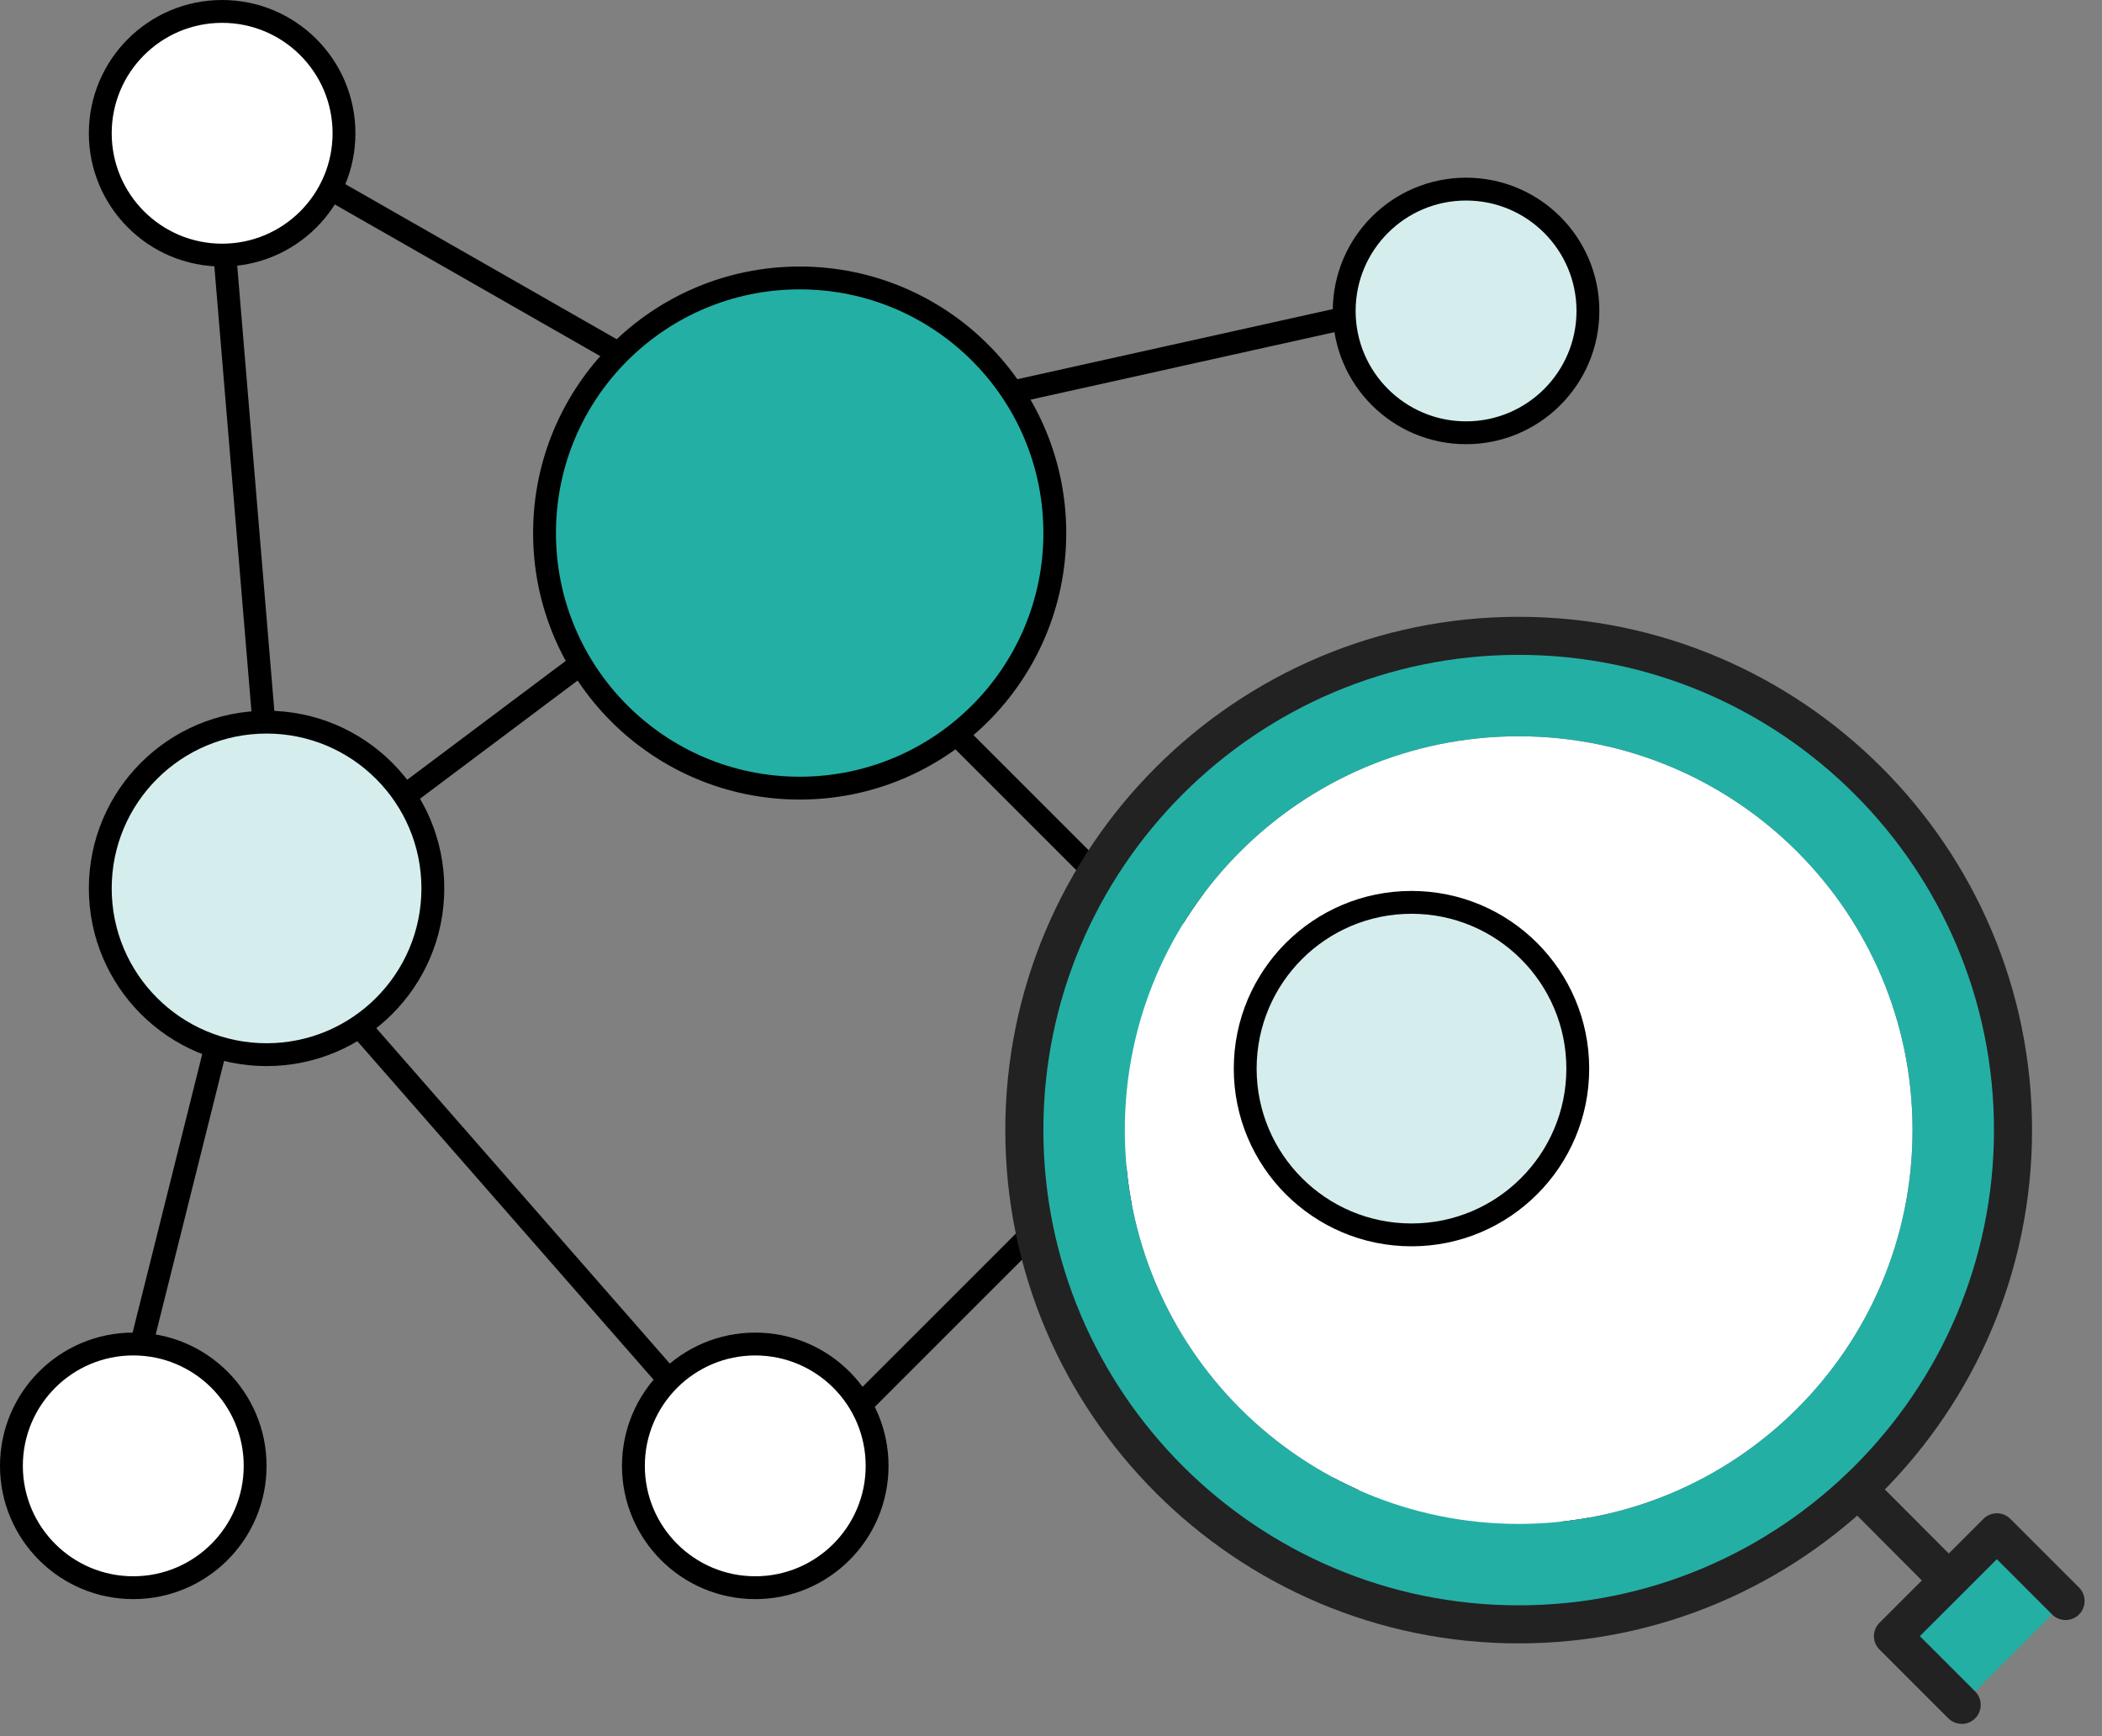 <svg width="92" height="76" viewBox="0 0 92 76" fill="none" xmlns="http://www.w3.org/2000/svg">
<rect x="0" y="0" width="92" height="76" fill="#808080" stroke="none"/>
<path d="M60.278 13.611L42.778 17.5M40.833 31.111L50.556 40.833M58.333 52.5L62.222 60.278M36.944 62.222L48.611 50.556M5.833 60.278L9.722 44.722M15.556 44.722L29.167 60.278M9.722 9.722L11.667 33.056M17.5 35L25.278 29.167M13.611 7.778L27.222 15.556" stroke="black" stroke-linecap="round"/>
<path d="M11.167 64.167C11.167 67.112 8.779 69.5 5.833 69.5C2.888 69.5 0.5 67.112 0.5 64.167C0.5 61.221 2.888 58.833 5.833 58.833C8.779 58.833 11.167 61.221 11.167 64.167Z" fill="white" stroke="black"/>
<circle cx="33.056" cy="64.167" r="5.333" fill="white" stroke="black"/>
<circle cx="64.167" cy="64.167" r="5.333" fill="white" stroke="black"/>
<path d="M15.056 5.833C15.056 8.779 12.668 11.167 9.722 11.167C6.777 11.167 4.389 8.779 4.389 5.833C4.389 2.888 6.777 0.5 9.722 0.5C12.668 0.5 15.056 2.888 15.056 5.833Z" fill="white" stroke="black"/>
<path d="M69.5 13.611C69.5 16.557 67.112 18.944 64.167 18.944C61.221 18.944 58.833 16.557 58.833 13.611C58.833 10.666 61.221 8.278 64.167 8.278C67.112 8.278 69.5 10.666 69.5 13.611Z" fill="#D5EEED" stroke="black"/>
<path d="M18.945 38.889C18.945 42.908 15.686 46.167 11.667 46.167C7.647 46.167 4.389 42.908 4.389 38.889C4.389 34.87 7.647 31.611 11.667 31.611C15.686 31.611 18.945 34.87 18.945 38.889Z" fill="#D5EEED" stroke="black"/>
<path d="M61.722 46.667C61.722 50.686 58.464 53.944 54.444 53.944C50.425 53.944 47.167 50.686 47.167 46.667C47.167 42.647 50.425 39.389 54.444 39.389C58.464 39.389 61.722 42.647 61.722 46.667Z" fill="#D5EEED" stroke="black"/>
<path d="M46.167 23.333C46.167 29.5 41.167 34.5 35 34.5C28.833 34.5 23.833 29.5 23.833 23.333C23.833 17.166 28.833 12.167 35 12.167C41.167 12.167 46.167 17.166 46.167 23.333Z" fill="#24AFA5" stroke="black"/>
<path d="M66.469 66.708C56.948 66.708 49.23 58.99 49.23 49.469C49.23 39.948 56.948 32.23 66.469 32.23C75.99 32.23 83.708 39.948 83.708 49.469C83.708 58.99 75.99 66.708 66.469 66.708Z" fill="white"/>
<path d="M66.469 27.833C78.419 27.833 88.105 37.518 88.105 49.469C88.105 61.419 78.419 71.105 66.469 71.105C54.518 71.105 44.833 61.419 44.833 49.469C44.833 37.518 54.518 27.833 66.469 27.833ZM66.469 66.708C75.988 66.708 83.708 58.992 83.708 49.469C83.708 39.946 75.992 32.23 66.469 32.23C56.946 32.23 49.23 39.946 49.23 49.469C49.23 58.992 56.946 66.708 66.469 66.708Z" fill="#24AFA5"/>
<path d="M87.398 67.077L90.404 70.083L85.855 74.632L82.849 71.626L87.398 67.077Z" fill="#24AFA5"/>
<path d="M66.469 71.938C78.857 71.938 88.938 61.857 88.938 49.469C88.938 37.081 78.857 27 66.469 27C54.081 27 44 37.081 44 49.469C44 61.857 54.081 71.938 66.469 71.938ZM66.469 28.666C77.941 28.666 87.272 37.997 87.272 49.469C87.272 60.941 77.941 70.272 66.469 70.272C54.997 70.272 45.666 60.941 45.666 49.469C45.666 37.997 54.997 28.666 66.469 28.666Z" fill="#222222"/>
<path d="M85.203 69.922C85.415 69.922 85.627 69.843 85.79 69.681C86.115 69.356 86.119 68.827 85.79 68.502L81.913 64.613C81.588 64.288 81.059 64.284 80.735 64.613C80.41 64.938 80.406 65.467 80.735 65.792L84.611 69.681C84.774 69.843 84.986 69.926 85.203 69.926V69.922Z" fill="#222222"/>
<path d="M85.861 75.465C86.073 75.465 86.285 75.381 86.448 75.219C86.772 74.894 86.772 74.365 86.448 74.04L84.028 71.621L87.397 68.253L89.816 70.672C90.141 70.997 90.67 70.997 90.995 70.672C91.32 70.347 91.32 69.818 90.995 69.493L87.988 66.487C87.663 66.162 87.135 66.162 86.81 66.487L82.263 71.034C82.105 71.192 82.017 71.401 82.017 71.621C82.017 71.842 82.105 72.054 82.263 72.208L85.269 75.215C85.432 75.377 85.644 75.46 85.856 75.46L85.861 75.465Z" fill="#222222"/>
<path d="M69.056 46.778C69.056 50.797 65.797 54.056 61.778 54.056C57.758 54.056 54.5 50.797 54.5 46.778C54.5 42.758 57.758 39.5 61.778 39.5C65.797 39.5 69.056 42.758 69.056 46.778Z" fill="#D5EEED" stroke="black"/>
</svg>
